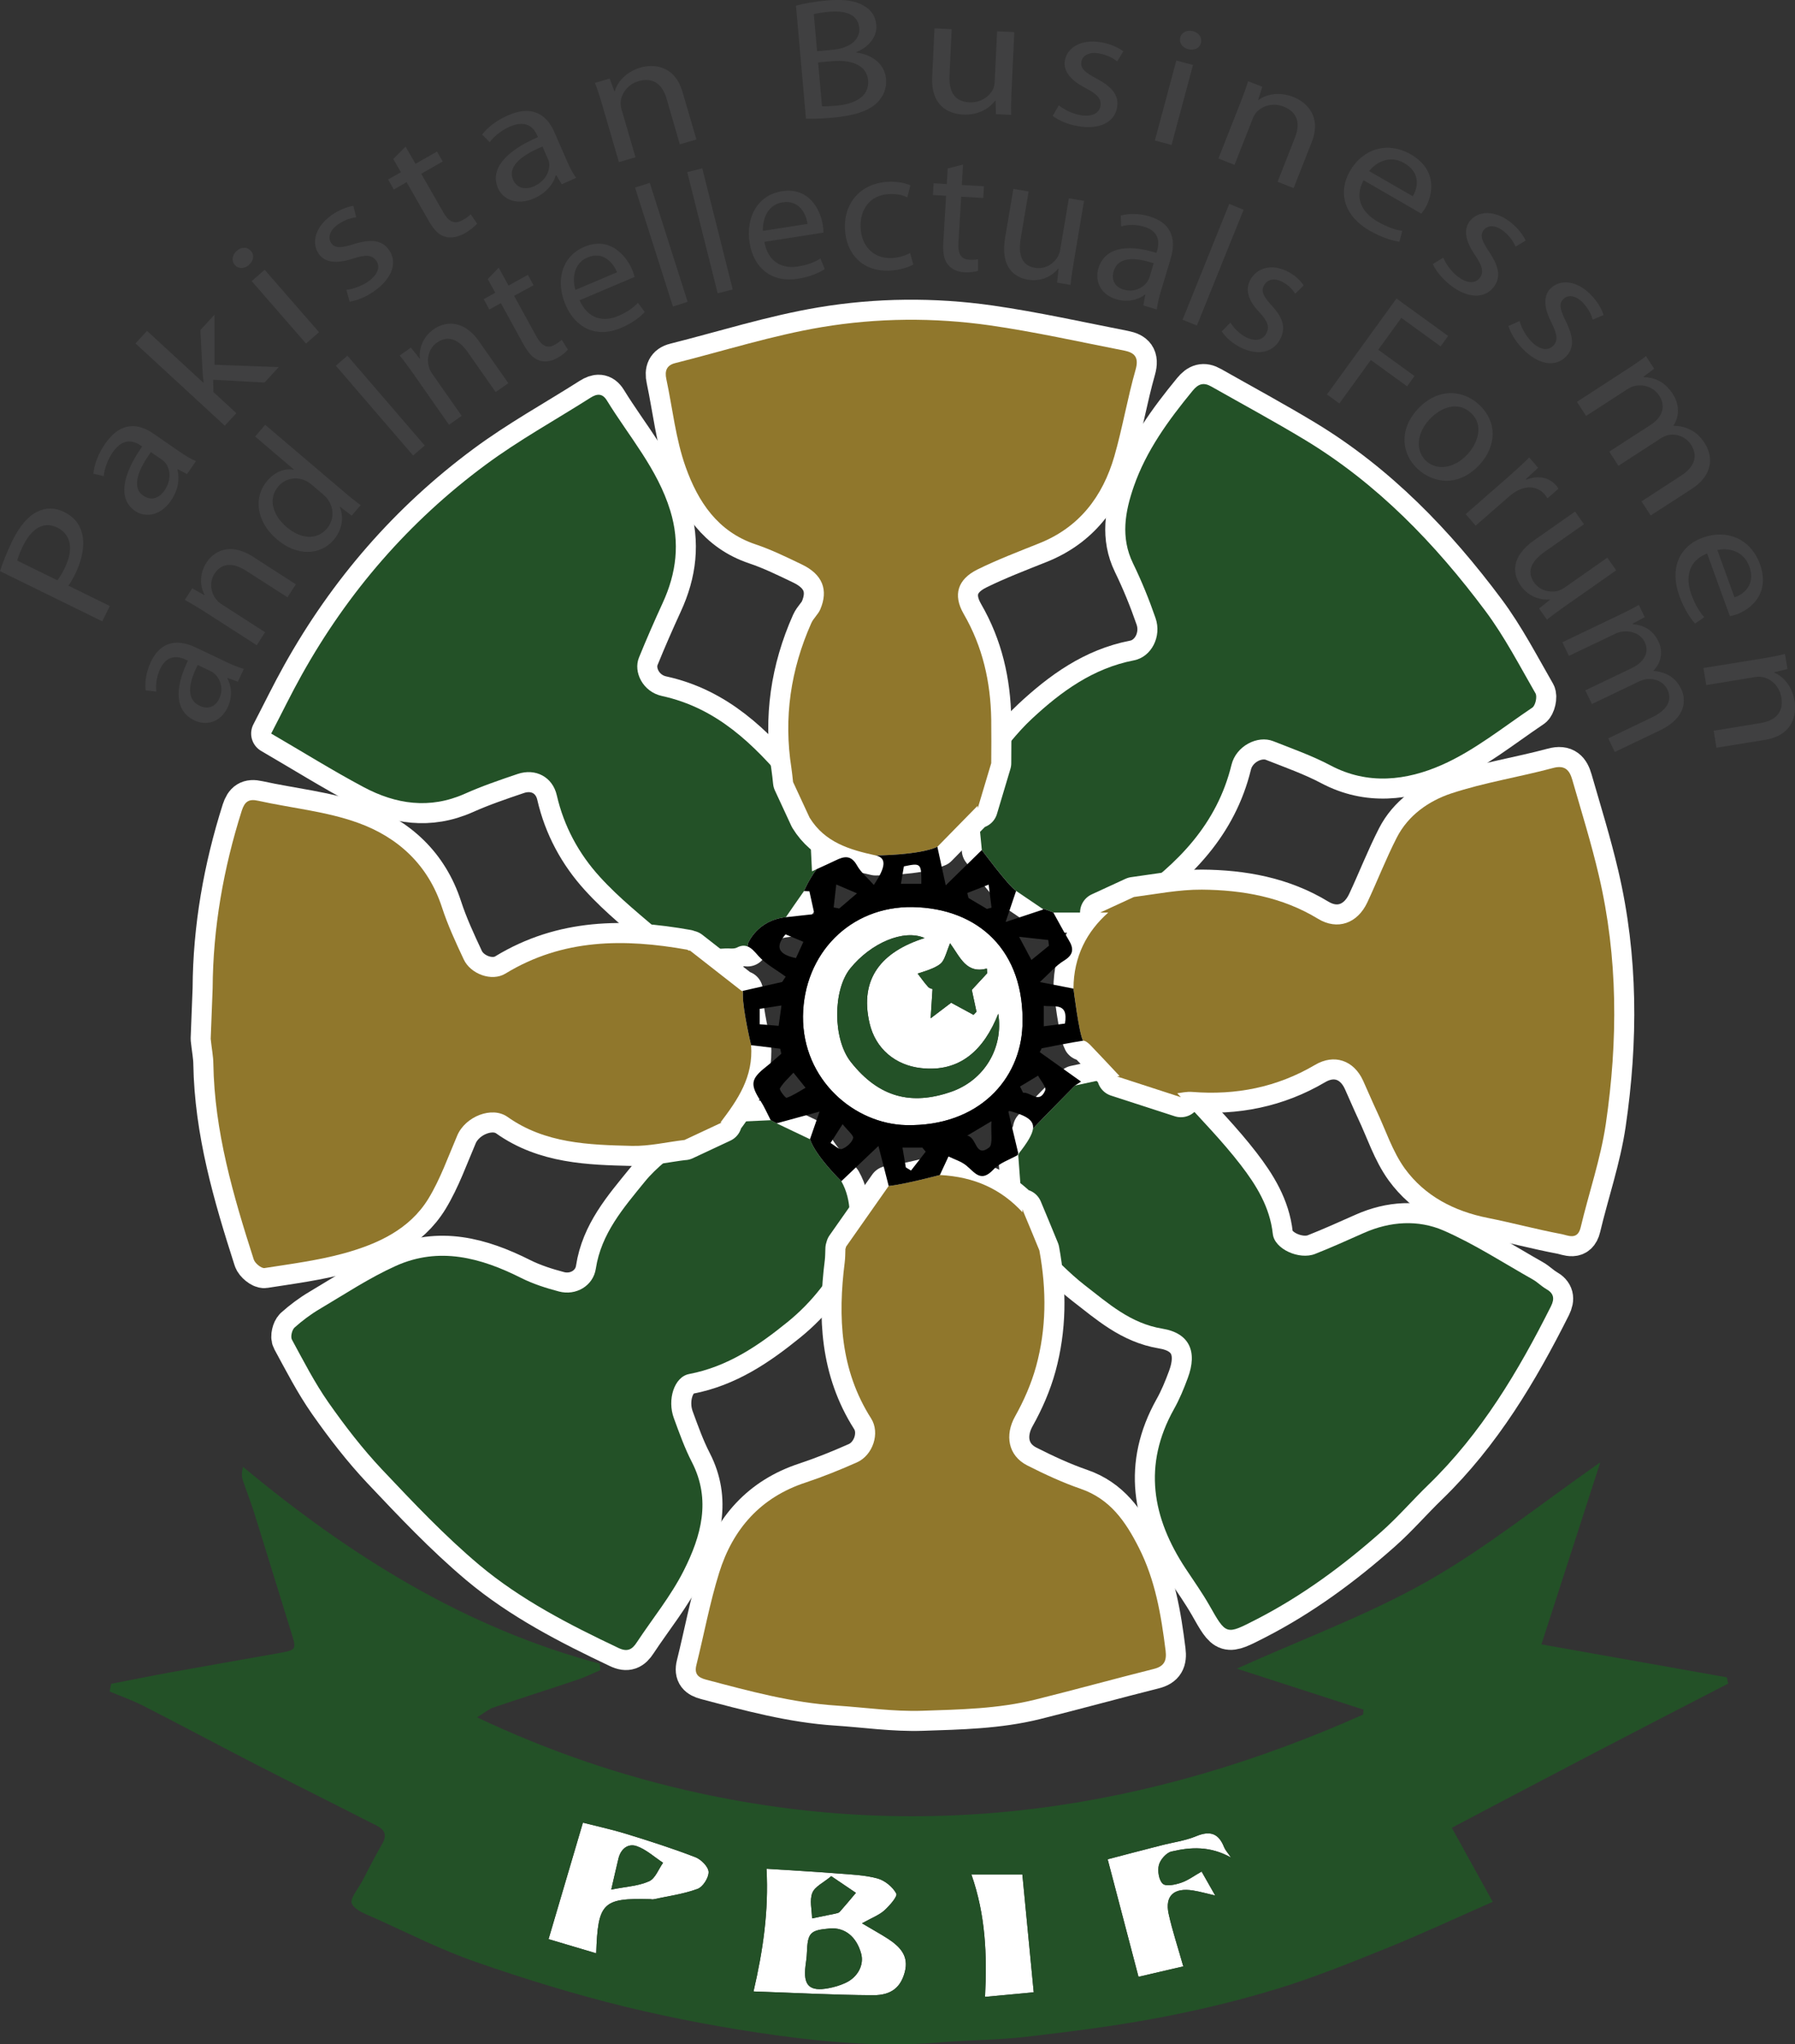 <?xml version="1.0" encoding="UTF-8"?>
<svg xmlns="http://www.w3.org/2000/svg" xmlns:xlink="http://www.w3.org/1999/xlink" width="89.59pt" height="101.97pt" viewBox="0 0 89.59 101.97" version="1.1">
<rect x="0" y="0" width="89.59" height="101.97" fill="#333333" stroke="none"/>
<defs>
<clipPath id="clip1">
  <path d="M 5 72 L 87 72 L 87 101.969 L 5 101.969 Z M 5 72 "/>
</clipPath>
<clipPath id="clip2">
  <path d="M 85 32 L 89.59 32 L 89.59 38 L 85 38 Z M 85 32 "/>
</clipPath>
</defs>
<g id="surface1">
<path style=" stroke:none;fill-rule:nonzero;fill:rgb(100%,100%,100%);fill-opacity:1;" d="M 41.488 93.582 C 41.098 93.91 40.664 94.102 40.543 94.418 C 40.398 94.785 40.523 95.258 40.531 95.688 C 40.926 95.605 41.32 95.527 41.715 95.445 C 41.785 95.43 41.871 95.41 41.914 95.359 C 42.188 95.051 42.453 94.73 42.719 94.414 C 42.359 94.172 42 93.926 41.488 93.582 M 41.422 96.191 C 40.426 96.277 40.312 96.402 40.273 97.402 C 40.266 97.621 40.23 97.844 40.203 98.062 C 40.082 99.031 40.402 99.348 41.352 99.172 C 41.641 99.117 41.926 99.031 42.191 98.91 C 42.816 98.625 43.137 98.004 42.98 97.441 C 42.746 96.598 42.164 96.133 41.422 96.191 M 43.023 95.934 C 43.559 96.254 43.957 96.469 44.336 96.715 C 44.918 97.102 45.371 97.562 45.16 98.359 C 44.965 99.102 44.512 99.527 43.57 99.52 C 41.578 99.508 39.59 99.398 37.609 99.332 C 38.086 97.277 38.371 95.312 38.258 93.211 C 39.375 93.285 40.594 93.352 41.809 93.449 C 42.477 93.5 43.156 93.523 43.793 93.695 C 44.164 93.797 44.555 94.117 44.734 94.449 C 44.812 94.586 44.398 95.055 44.137 95.293 C 43.871 95.527 43.516 95.66 43.023 95.934 "/>
<path style=" stroke:none;fill-rule:nonzero;fill:rgb(100%,100%,100%);fill-opacity:1;" d="M 30.508 94.25 C 31.242 94.105 31.867 94.074 32.398 93.836 C 32.707 93.699 32.867 93.234 33.094 92.914 C 32.66 92.629 32.262 92.258 31.785 92.086 C 31.348 91.93 30.984 92.219 30.867 92.703 C 30.762 93.133 30.668 93.562 30.508 94.25 M 29.758 97.43 C 28.871 97.168 28.059 96.926 27.379 96.723 C 27.949 94.789 28.508 92.895 29.094 90.914 C 29.688 91.066 30.492 91.238 31.27 91.477 C 32.422 91.832 33.574 92.199 34.699 92.633 C 34.988 92.742 35.352 93.105 35.367 93.367 C 35.379 93.652 35.086 94.117 34.816 94.219 C 34.109 94.477 33.344 94.578 32.602 94.738 C 32.555 94.746 32.504 94.73 32.457 94.727 C 30.082 94.668 29.84 94.898 29.758 97.43 "/>
<path style=" stroke:none;fill-rule:nonzero;fill:rgb(100%,100%,100%);fill-opacity:1;" d="M 61.438 92.652 C 60.395 92.066 59.418 92.129 58.461 92.355 C 58.207 92.418 57.91 92.762 57.84 93.031 C 57.766 93.316 57.84 93.785 58.035 93.961 C 58.199 94.105 58.66 94.008 58.949 93.91 C 59.297 93.793 59.605 93.559 59.973 93.352 C 60.133 93.633 60.355 94.027 60.652 94.547 C 60.223 94.449 59.891 94.352 59.547 94.297 C 58.59 94.145 58.133 94.559 58.328 95.461 C 58.512 96.301 58.789 97.121 59.059 98.082 C 58.316 98.254 57.496 98.445 56.824 98.602 C 56.305 96.629 55.809 94.734 55.285 92.742 C 56.051 92.539 56.984 92.293 57.922 92.055 C 58.52 91.898 59.145 91.82 59.707 91.586 C 60.41 91.297 60.828 91.453 61.098 92.141 C 61.152 92.277 61.262 92.391 61.438 92.652 "/>
<path style=" stroke:none;fill-rule:nonzero;fill:rgb(100%,100%,100%);fill-opacity:1;" d="M 51.027 93.5 C 51.211 95.441 51.398 97.375 51.594 99.375 C 50.91 99.438 50.047 99.52 49.164 99.602 C 49.27 97.504 49.191 95.516 48.484 93.5 "/>
<g clip-path="url(#clip1)" clip-rule="nonzero">
<path style=" stroke:none;fill-rule:nonzero;fill:rgb(13.699%,31.799%,15.3%);fill-opacity:1;" d="M 51.027 93.5 L 48.484 93.5 C 49.191 95.516 49.27 97.504 49.164 99.602 C 50.047 99.52 50.91 99.438 51.594 99.375 C 51.398 97.375 51.211 95.441 51.027 93.5 M 61.438 92.652 C 61.262 92.391 61.152 92.277 61.098 92.141 C 60.828 91.453 60.406 91.297 59.707 91.586 C 59.145 91.82 58.52 91.898 57.922 92.055 C 56.984 92.293 56.051 92.539 55.285 92.738 C 55.809 94.734 56.305 96.629 56.824 98.602 C 57.492 98.445 58.316 98.254 59.059 98.082 C 58.789 97.117 58.512 96.301 58.328 95.461 C 58.133 94.559 58.59 94.145 59.547 94.297 C 59.891 94.352 60.227 94.449 60.652 94.547 C 60.355 94.027 60.133 93.633 59.973 93.352 C 59.605 93.559 59.297 93.793 58.949 93.91 C 58.66 94.008 58.199 94.109 58.035 93.961 C 57.84 93.781 57.766 93.316 57.84 93.027 C 57.906 92.762 58.207 92.418 58.461 92.355 C 59.418 92.129 60.395 92.07 61.438 92.652 M 29.758 97.43 C 29.84 94.898 30.082 94.668 32.457 94.727 C 32.504 94.727 32.555 94.75 32.602 94.738 C 33.344 94.578 34.109 94.477 34.816 94.215 C 35.086 94.117 35.379 93.652 35.367 93.367 C 35.352 93.105 34.988 92.742 34.699 92.633 C 33.574 92.199 32.426 91.832 31.27 91.477 C 30.488 91.238 29.688 91.066 29.094 90.914 C 28.508 92.895 27.949 94.793 27.379 96.723 C 28.059 96.926 28.871 97.168 29.758 97.43 M 43.023 95.934 C 43.516 95.66 43.871 95.527 44.137 95.293 C 44.398 95.055 44.809 94.59 44.734 94.449 C 44.555 94.117 44.16 93.797 43.793 93.695 C 43.156 93.523 42.477 93.5 41.809 93.445 C 40.594 93.352 39.375 93.285 38.258 93.215 C 38.371 95.312 38.086 97.277 37.609 99.332 C 39.59 99.398 41.578 99.508 43.57 99.52 C 44.512 99.527 44.965 99.102 45.16 98.359 C 45.371 97.562 44.922 97.102 44.336 96.715 C 43.957 96.469 43.559 96.254 43.023 95.934 M 5.547 83.988 C 6.551 83.793 7.551 83.59 8.559 83.406 C 10.328 83.086 12.102 82.781 13.871 82.465 C 14.82 82.293 14.809 82.289 14.52 81.371 C 13.906 79.406 13.309 77.438 12.691 75.473 C 12.516 74.914 12.297 74.367 12.113 73.812 C 12.059 73.641 12.055 73.445 12.129 73.164 C 17.445 77.586 23.191 81.188 29.934 82.984 C 29.945 83.094 29.953 83.199 29.965 83.305 C 29.586 83.465 29.215 83.652 28.828 83.781 C 27.43 84.254 26.02 84.695 24.621 85.172 C 24.398 85.246 24.207 85.418 23.809 85.66 C 27.461 87.383 31.094 88.609 34.855 89.43 C 46.371 91.945 57.391 90.266 68.031 85.523 C 68.039 85.441 68.047 85.359 68.055 85.277 C 65.973 84.605 63.891 83.93 61.73 83.23 C 64.996 81.758 68.258 80.562 71.238 78.875 C 74.207 77.191 76.898 75.012 79.871 72.941 C 78.883 76 77.918 78.98 76.934 82.02 C 80.117 82.586 83.152 83.125 86.188 83.664 C 86.211 83.766 86.23 83.871 86.254 83.977 C 83.969 85.156 81.684 86.332 79.402 87.523 C 77.098 88.723 74.801 89.938 72.461 91.168 C 73.164 92.441 73.812 93.609 74.504 94.863 C 72.695 95.656 71.008 96.445 69.281 97.145 C 67.43 97.891 65.578 98.645 63.672 99.223 C 61.723 99.816 59.727 100.289 57.727 100.664 C 55.562 101.07 53.371 101.344 51.184 101.598 C 49.801 101.758 48.398 101.75 47.008 101.867 C 44.242 102.105 41.488 101.898 38.758 101.52 C 36.211 101.168 33.668 100.695 31.172 100.086 C 28.66 99.473 26.176 98.703 23.734 97.855 C 22.004 97.254 20.359 96.418 18.684 95.664 C 18.27 95.48 17.723 95.293 17.559 94.949 C 17.445 94.715 17.879 94.211 18.078 93.832 C 18.41 93.191 18.738 92.555 19.098 91.93 C 19.328 91.523 19.176 91.254 18.824 91.074 C 16.832 90.055 14.828 89.062 12.84 88.043 C 10.941 87.066 9.062 86.062 7.164 85.09 C 6.617 84.812 6.039 84.609 5.473 84.371 C 5.5 84.242 5.523 84.113 5.547 83.988 "/>
</g>
<path style=" stroke:none;fill-rule:nonzero;fill:rgb(13.699%,31.799%,15.3%);fill-opacity:1;" d="M 41.422 96.191 C 42.164 96.129 42.746 96.598 42.98 97.441 C 43.137 98.004 42.816 98.625 42.191 98.91 C 41.926 99.031 41.637 99.117 41.352 99.168 C 40.402 99.352 40.082 99.031 40.203 98.062 C 40.23 97.844 40.266 97.621 40.273 97.402 C 40.312 96.398 40.426 96.277 41.422 96.191 "/>
<path style=" stroke:none;fill-rule:nonzero;fill:rgb(13.699%,31.799%,15.3%);fill-opacity:1;" d="M 41.488 93.582 C 42 93.926 42.359 94.172 42.719 94.414 C 42.453 94.73 42.188 95.051 41.914 95.359 C 41.871 95.41 41.785 95.43 41.715 95.445 C 41.32 95.527 40.926 95.605 40.531 95.688 C 40.523 95.258 40.398 94.785 40.543 94.418 C 40.664 94.102 41.098 93.91 41.488 93.582 "/>
<path style=" stroke:none;fill-rule:nonzero;fill:rgb(13.699%,31.799%,15.3%);fill-opacity:1;" d="M 30.508 94.25 C 30.668 93.562 30.762 93.133 30.867 92.703 C 30.984 92.219 31.348 91.93 31.785 92.086 C 32.262 92.258 32.66 92.629 33.094 92.914 C 32.867 93.234 32.707 93.699 32.398 93.836 C 31.867 94.074 31.242 94.105 30.508 94.25 "/>
<path style=" stroke:none;fill-rule:nonzero;fill:rgb(0%,0%,0%);fill-opacity:1;" d="M 42.223 62.191 C 42.215 62.203 42.207 62.219 42.199 62.23 C 42.195 62.246 42.195 62.266 42.195 62.281 C 42.199 62.27 42.207 62.262 42.215 62.25 C 42.219 62.23 42.219 62.211 42.223 62.191 "/>
<path style=" stroke:none;fill-rule:nonzero;fill:rgb(0%,0%,0%);fill-opacity:1;" d="M 34.438 47.414 C 34.426 47.406 34.414 47.395 34.402 47.387 C 34.367 47.379 34.336 47.375 34.301 47.371 C 34.328 47.387 34.355 47.402 34.383 47.418 C 34.402 47.414 34.422 47.414 34.438 47.414 "/>
<path style=" stroke:none;fill-rule:nonzero;fill:rgb(0%,0%,0%);fill-opacity:1;" d="M 39.223 45.75 C 39.379 45.523 39.508 45.336 39.629 45.16 "/>
<path style=" stroke:none;fill-rule:nonzero;fill:rgb(0%,0%,0%);fill-opacity:1;" d="M 36.031 55.988 L 34.152 56.867 C 34.156 56.871 34.164 56.879 34.168 56.883 C 34.816 56.586 35.551 56.246 36.094 55.984 C 36.07 55.984 36.051 55.984 36.031 55.988 "/>
<path style=" stroke:none;fill-rule:nonzero;fill:rgb(100%,100%,100%);fill-opacity:1;" d="M 46.543 49.332 C 46.512 49.812 46.484 50.215 46.449 50.793 C 46.977 50.395 47.273 50.168 47.473 50.016 C 47.918 50.258 48.254 50.441 48.59 50.621 C 48.641 50.57 48.691 50.516 48.738 50.465 C 48.652 50.07 48.57 49.676 48.504 49.375 C 48.785 49.07 49.031 48.805 49.277 48.539 C 49.27 48.465 49.262 48.391 49.254 48.312 C 48.227 48.582 47.934 47.758 47.418 47.047 C 47.246 47.477 47.184 47.746 47.043 47.957 C 46.938 48.113 46.73 48.215 46.551 48.297 C 46.309 48.406 46.051 48.477 45.801 48.562 C 45.973 48.785 46.133 49.016 46.324 49.227 C 46.395 49.305 46.531 49.328 46.543 49.332 M 49.824 50.566 C 49.121 52.336 47.945 53.5 45.969 53.277 C 44.703 53.137 43.695 52.324 43.398 51.027 C 42.887 48.809 44 47.469 46.148 46.789 C 45.098 46.328 43.457 47.047 42.441 48.301 C 41.57 49.371 41.555 51.816 42.465 52.969 C 43.895 54.781 45.523 55.121 47.441 54.469 C 49.156 53.887 50.09 52.238 49.824 50.566 M 40.078 50.699 C 40.109 47.566 42.438 45.191 45.555 45.242 C 48.801 45.301 51.168 47.395 51.031 51.172 C 50.93 53.836 48.848 56.191 45.238 56.121 C 42.645 56.066 40.059 53.867 40.078 50.699 "/>
<path style=" stroke:none;fill-rule:nonzero;fill:rgb(13.699%,31.799%,15.3%);fill-opacity:1;" d="M 49.824 50.566 C 50.09 52.238 49.156 53.887 47.441 54.469 C 45.523 55.121 43.895 54.781 42.465 52.969 C 41.555 51.816 41.57 49.371 42.441 48.301 C 43.457 47.047 45.098 46.328 46.148 46.789 C 44 47.469 42.887 48.809 43.398 51.027 C 43.695 52.324 44.703 53.137 45.969 53.277 C 47.945 53.5 49.121 52.336 49.824 50.566 "/>
<path style=" stroke:none;fill-rule:nonzero;fill:rgb(13.699%,31.799%,15.3%);fill-opacity:1;" d="M 46.543 49.332 C 46.531 49.328 46.395 49.305 46.324 49.227 C 46.133 49.016 45.973 48.785 45.801 48.562 C 46.051 48.477 46.309 48.406 46.551 48.297 C 46.73 48.215 46.938 48.113 47.043 47.957 C 47.184 47.746 47.246 47.477 47.418 47.047 C 47.934 47.758 48.227 48.582 49.254 48.312 C 49.262 48.391 49.27 48.465 49.277 48.539 C 49.031 48.805 48.785 49.07 48.504 49.375 C 48.57 49.676 48.652 50.07 48.738 50.465 C 48.691 50.516 48.641 50.57 48.59 50.621 C 48.254 50.441 47.918 50.258 47.473 50.016 C 47.273 50.168 46.977 50.395 46.449 50.793 C 46.484 50.215 46.512 49.812 46.543 49.332 "/>
<path style=" stroke:none;fill-rule:nonzero;fill:rgb(0%,0%,0%);fill-opacity:1;" d="M 50.82 57.605 C 50.824 57.602 50.832 57.598 50.836 57.594 C 50.836 57.582 50.832 57.57 50.828 57.562 C 50.824 57.566 50.824 57.57 50.816 57.578 C 50.82 57.586 50.82 57.594 50.82 57.605 "/>
<path style=" stroke:none;fill-rule:nonzero;fill:rgb(0%,0%,0%);fill-opacity:1;" d="M 50.793 57.617 C 50.801 57.613 50.809 57.609 50.82 57.605 C 50.816 57.594 50.816 57.586 50.816 57.578 C 50.824 57.57 50.824 57.566 50.828 57.562 C 50.828 57.547 50.824 57.531 50.816 57.516 "/>
<path style="fill:none;stroke-width:20;stroke-linecap:round;stroke-linejoin:round;stroke:rgb(100%,100%,100%);stroke-opacity:1;stroke-miterlimit:10;" d="M 419.922 430.52 C 419.922 430.52 407.148 442.903 404.258 451.458 C 398.672 454.114 393.906 456.38 387.617 459.387 L 384.648 460.989 C 384.648 460.989 384.688 460.95 384.688 460.95 C 376.484 460.559 369.297 460.247 360.938 459.856 C 355.508 457.239 348.164 453.841 341.68 450.872 C 342.031 450.403 342.344 449.973 342.695 449.544 C 335.664 443.137 327.656 437.512 321.758 430.208 C 311.25 417.278 300.078 404.505 297.383 386.887 C 296.094 378.333 287.461 373.255 278.945 375.52 C 272.578 377.2 266.094 379.27 260.234 382.2 C 240 392.395 219.141 398.02 197.5 388.255 C 184.258 382.278 172.031 374.153 159.492 366.731 C 155.039 364.114 150.859 360.95 146.992 357.512 C 145.742 356.341 144.922 352.942 145.703 351.497 C 151.484 340.872 157.031 330.012 163.945 320.13 C 172.148 308.45 180.938 297.044 190.703 286.692 C 206.25 270.247 221.914 253.645 239.219 239.114 C 259.961 221.731 284.18 209.309 308.672 197.708 C 313.086 195.598 315.469 196.848 317.852 200.52 C 325.742 212.473 334.961 223.723 341.328 236.419 C 349.883 253.411 355.078 271.497 345.312 290.442 C 341.719 297.395 339.062 304.895 336.328 312.317 C 332.93 321.497 336.445 332.942 343.984 334.348 C 363.164 338.02 378.438 348.411 393.125 360.325 C 405.547 370.403 414.883 382.708 421.953 396.848 C 421.953 397.044 421.953 397.239 421.953 397.395 C 422.07 397.512 422.148 397.669 422.227 397.786 C 424.727 409.348 425.43 420.755 419.922 430.52 Z M 419.922 430.52 " transform="matrix(0.1,0,0,-0.1,0,101.97)"/>
<path style=" stroke:none;fill-rule:nonzero;fill:rgb(13.699%,31.799%,15.3%);fill-opacity:1;" d="M 41.992 58.918 C 41.992 58.918 40.715 57.68 40.426 56.824 C 39.867 56.559 39.391 56.332 38.762 56.031 L 38.465 55.871 C 38.465 55.871 38.469 55.875 38.469 55.875 C 37.648 55.914 36.93 55.945 36.094 55.984 C 35.551 56.246 34.816 56.586 34.168 56.883 C 34.203 56.93 34.234 56.973 34.27 57.016 C 33.566 57.656 32.766 58.219 32.176 58.949 C 31.125 60.242 30.008 61.52 29.738 63.281 C 29.609 64.137 28.746 64.645 27.895 64.418 C 27.258 64.25 26.609 64.043 26.023 63.75 C 24 62.73 21.914 62.168 19.75 63.145 C 18.426 63.742 17.203 64.555 15.949 65.297 C 15.504 65.559 15.086 65.875 14.699 66.219 C 14.574 66.336 14.492 66.676 14.57 66.82 C 15.148 67.883 15.703 68.969 16.395 69.957 C 17.215 71.125 18.094 72.266 19.07 73.301 C 20.625 74.945 22.191 76.605 23.922 78.059 C 25.996 79.797 28.418 81.039 30.867 82.199 C 31.309 82.41 31.547 82.285 31.785 81.918 C 32.574 80.723 33.496 79.598 34.133 78.328 C 34.988 76.629 35.508 74.82 34.531 72.926 C 34.172 72.23 33.906 71.48 33.633 70.738 C 33.293 69.82 33.645 68.676 34.398 68.535 C 36.316 68.168 37.844 67.129 39.312 65.938 C 40.555 64.93 41.488 63.699 42.195 62.285 C 42.195 62.266 42.195 62.246 42.195 62.23 C 42.207 62.219 42.215 62.203 42.223 62.191 C 42.473 61.035 42.543 59.895 41.992 58.918 "/>
<path style="fill:none;stroke-width:20;stroke-linecap:round;stroke-linejoin:round;stroke:rgb(100%,100%,100%);stroke-opacity:1;stroke-miterlimit:10;" d="M 536.562 478.255 C 536.562 478.255 517.891 459.348 515.664 456.848 C 515.664 456.809 515.625 456.809 515.586 456.77 C 515.234 453.802 512.852 449.856 508.281 444.075 C 508.32 443.997 508.359 443.88 508.359 443.762 C 508.32 443.723 508.242 443.684 508.203 443.645 C 508.867 434.778 509.531 425.794 510.234 416.575 C 512.93 410.13 515.898 403.02 518.75 396.028 C 518.477 397.434 518.359 398.841 518.086 400.247 C 526.602 392.278 533.477 384.778 541.406 378.645 C 553.164 369.583 564.219 359.583 580.156 356.966 C 593.75 354.739 597.734 345.442 592.852 332.395 C 590.898 327.083 588.711 321.77 585.938 316.848 C 570.352 288.958 575 262.669 591.797 237.239 C 595.742 231.262 599.922 225.403 603.477 219.192 C 612.07 204.036 611.836 204.153 627.031 211.927 C 649.844 223.645 670.312 238.723 689.414 255.637 C 697.695 262.942 704.922 271.38 712.891 279.075 C 739.297 304.661 757.773 335.637 774.102 368.137 C 776.016 372.005 775.508 374.622 771.68 376.77 C 769.336 378.098 767.383 380.169 765.039 381.497 C 750.273 389.817 735.977 399.153 720.508 405.911 C 707.812 411.419 693.867 410.52 680.781 404.739 C 672.656 401.145 664.57 397.473 656.328 394.231 C 648.438 391.145 636.094 396.653 635.273 404.231 C 633.789 417.708 626.953 428.645 619.18 438.723 C 610.078 450.52 599.531 461.262 589.375 472.434 L 557.578 482.747 C 551.016 481.341 543.828 479.817 536.562 478.255 Z M 536.562 478.255 " transform="matrix(0.1,0,0,-0.1,0,101.97)"/>
<path style=" stroke:none;fill-rule:nonzero;fill:rgb(13.699%,31.799%,15.3%);fill-opacity:1;" d="M 53.656 54.145 C 53.656 54.145 51.789 56.035 51.566 56.285 C 51.566 56.289 51.562 56.289 51.559 56.293 C 51.523 56.59 51.285 56.984 50.828 57.562 C 50.832 57.57 50.836 57.582 50.836 57.594 C 50.832 57.598 50.824 57.602 50.82 57.605 C 50.887 58.492 50.953 59.391 51.023 60.312 C 51.293 60.957 51.59 61.668 51.875 62.367 C 51.848 62.227 51.836 62.086 51.809 61.945 C 52.66 62.742 53.348 63.492 54.141 64.105 C 55.316 65.012 56.422 66.012 58.016 66.273 C 59.375 66.496 59.773 67.426 59.285 68.73 C 59.09 69.262 58.871 69.793 58.594 70.285 C 57.035 73.074 57.5 75.703 59.18 78.246 C 59.574 78.844 59.992 79.43 60.348 80.051 C 61.207 81.566 61.184 81.555 62.703 80.777 C 64.984 79.605 67.031 78.098 68.941 76.406 C 69.77 75.676 70.492 74.832 71.289 74.062 C 73.93 71.504 75.777 68.406 77.41 65.156 C 77.602 64.77 77.551 64.508 77.168 64.293 C 76.934 64.16 76.738 63.953 76.504 63.82 C 75.027 62.988 73.598 62.055 72.051 61.379 C 70.781 60.828 69.387 60.918 68.078 61.496 C 67.266 61.855 66.457 62.223 65.633 62.547 C 64.844 62.855 63.609 62.305 63.527 61.547 C 63.379 60.199 62.695 59.105 61.918 58.098 C 61.008 56.918 59.953 55.844 58.938 54.727 L 55.758 53.695 C 55.102 53.836 54.383 53.988 53.656 54.145 "/>
<path style="fill:none;stroke-width:20;stroke-linecap:round;stroke-linejoin:round;stroke:rgb(100%,100%,100%);stroke-opacity:1;stroke-miterlimit:10;" d="M 563.984 572.044 C 563.711 571.497 563.789 572.044 564.102 572.278 C 587.93 588.88 607.422 608.684 614.648 638.216 C 616.953 647.63 627.656 653.098 635.469 650.013 C 645.078 646.223 654.922 642.747 664.023 637.942 C 682.773 627.981 702.031 630.403 719.609 638.138 C 735.742 645.247 749.961 656.77 764.766 666.731 C 766.328 667.747 767.305 672.2 766.406 673.802 C 758.398 687.708 750.938 702.122 741.406 714.895 C 716.328 748.489 687.461 778.45 651.25 800.325 C 635.898 809.583 620.117 818.098 604.531 826.927 C 600.703 829.114 598.047 828.255 595.195 824.739 C 583.203 810.13 572.07 794.895 565.859 776.966 C 561.562 764.544 559.18 751.653 565.508 738.684 C 569.805 729.856 573.516 720.716 576.719 711.458 C 579.961 702.239 574.688 692.005 565.938 690.325 C 545.586 686.38 529.648 674.778 515.078 661.223 C 507.344 654.075 501.055 645.364 494.727 638.02 C 494.727 638.372 494.727 638.723 494.727 639.036 C 492.695 632.317 490.195 623.958 488.008 616.575 C 488.633 610.325 489.336 602.864 490.039 595.716 C 490.039 595.716 503.203 578.02 507.148 575.325 C 511.172 572.591 514.961 570.013 519.883 566.692 C 519.883 566.692 523.047 565.677 526.016 564.505 L 549.062 564.505 C 554.648 567.083 560.391 569.7 565.938 572.278 C 565.273 572.2 564.609 572.122 563.984 572.044 Z M 563.984 572.044 " transform="matrix(0.1,0,0,-0.1,0,101.97)"/>
<path style=" stroke:none;fill-rule:nonzero;fill:rgb(13.699%,31.799%,15.3%);fill-opacity:1;" d="M 56.398 44.766 C 56.371 44.82 56.379 44.766 56.41 44.742 C 58.793 43.082 60.742 41.102 61.465 38.148 C 61.695 37.207 62.766 36.66 63.547 36.969 C 64.508 37.348 65.492 37.695 66.402 38.176 C 68.277 39.172 70.203 38.93 71.961 38.156 C 73.574 37.445 74.996 36.293 76.477 35.297 C 76.633 35.195 76.73 34.75 76.641 34.59 C 75.84 33.199 75.094 31.758 74.141 30.48 C 71.633 27.121 68.746 24.125 65.125 21.938 C 63.59 21.012 62.012 20.16 60.453 19.277 C 60.07 19.059 59.805 19.145 59.52 19.496 C 58.32 20.957 57.207 22.48 56.586 24.273 C 56.156 25.516 55.918 26.805 56.551 28.102 C 56.98 28.984 57.352 29.898 57.672 30.824 C 57.996 31.746 57.469 32.77 56.594 32.938 C 54.559 33.332 52.965 34.492 51.508 35.848 C 50.734 36.562 50.105 37.434 49.473 38.168 C 49.473 38.133 49.473 38.098 49.473 38.066 C 49.27 38.738 49.02 39.574 48.801 40.312 C 48.863 40.938 48.934 41.684 49.004 42.398 C 49.004 42.398 50.32 44.168 50.715 44.438 C 51.117 44.711 51.496 44.969 51.988 45.301 C 51.988 45.301 52.305 45.402 52.602 45.52 L 54.906 45.52 C 55.465 45.262 56.039 45 56.594 44.742 C 56.527 44.75 56.461 44.758 56.398 44.766 "/>
<path style="fill:none;stroke-width:20;stroke-linecap:round;stroke-linejoin:round;stroke:rgb(100%,100%,100%);stroke-opacity:1;stroke-miterlimit:10;" d="M 396.172 626.223 C 394.102 627.591 393.594 627.786 393.281 628.138 C 376.211 648.45 357.812 666.575 330.352 672.552 C 320.859 674.622 315.977 684.505 318.906 691.692 C 322.617 700.833 326.602 709.895 330.703 718.841 C 337.617 733.802 339.492 748.919 334.531 765.013 C 328.164 785.833 313.945 801.966 302.891 819.973 C 300.664 823.606 297.93 823.372 294.688 821.302 C 277.188 810.169 258.906 800.13 242.266 787.786 C 204.18 759.622 173.672 724.427 150.547 682.981 C 145.43 673.841 140.859 664.388 135.352 653.802 C 151.523 644.388 166.25 635.208 181.523 627.083 C 197.578 618.528 214.453 615.989 231.953 623.763 C 240.508 627.591 249.453 630.638 258.359 633.645 C 267.266 636.653 275.781 632.2 277.891 623.059 C 281.445 607.552 288.867 593.88 299.297 582.434 C 309.062 571.653 320.703 562.473 331.797 552.942 C 335.078 550.13 339.18 548.216 343.008 545.989 C 343.359 545.95 343.711 545.911 344.062 545.833 C 344.18 545.755 344.258 545.638 344.414 545.559 C 350.234 545.911 356.055 546.302 361.875 546.614 C 363.867 546.77 366.133 546.223 367.773 547.044 C 370.039 548.216 371.641 548.138 373.086 547.63 L 373.359 549.231 C 373.359 549.231 377.93 560.677 392.227 562.2 L 396.289 568.098 C 398.164 570.755 399.727 573.02 401.289 575.247 C 401.289 575.247 403.516 580.755 407.617 586.145 C 407.617 586.184 407.617 586.184 407.617 586.184 C 406.836 585.833 406.055 585.481 405.273 585.091 C 404.805 594.388 404.414 602.747 403.945 612.044 C 403.984 612.005 404.023 611.966 404.062 611.888 C 401.484 617.434 398.555 623.802 395.82 629.661 C 395.938 628.567 396.016 627.513 396.172 626.223 Z M 396.172 626.223 " transform="matrix(0.1,0,0,-0.1,0,101.97)"/>
<path style=" stroke:none;fill-rule:nonzero;fill:rgb(13.699%,31.799%,15.3%);fill-opacity:1;" d="M 39.617 39.348 C 39.41 39.211 39.359 39.191 39.328 39.156 C 37.621 37.125 35.781 35.312 33.035 34.715 C 32.086 34.508 31.598 33.52 31.891 32.801 C 32.262 31.887 32.66 30.98 33.07 30.086 C 33.762 28.59 33.949 27.078 33.453 25.469 C 32.816 23.387 31.395 21.773 30.289 19.973 C 30.066 19.609 29.793 19.633 29.469 19.84 C 27.719 20.953 25.891 21.957 24.227 23.191 C 20.418 26.008 17.367 29.527 15.055 33.672 C 14.543 34.586 14.086 35.531 13.535 36.59 C 15.152 37.531 16.625 38.449 18.152 39.262 C 19.758 40.117 21.445 40.371 23.195 39.594 C 24.051 39.211 24.945 38.906 25.836 38.605 C 26.727 38.305 27.578 38.75 27.789 39.664 C 28.145 41.215 28.887 42.582 29.93 43.727 C 30.906 44.805 32.07 45.723 33.18 46.676 C 33.508 46.957 33.918 47.148 34.301 47.371 C 34.336 47.375 34.371 47.379 34.406 47.387 C 34.418 47.395 34.426 47.406 34.441 47.414 C 35.023 47.379 35.605 47.34 36.188 47.309 C 36.387 47.293 36.613 47.348 36.777 47.266 C 37.004 47.148 37.164 47.156 37.309 47.207 L 37.336 47.047 C 37.336 47.047 37.793 45.902 39.223 45.75 L 39.629 45.16 C 39.816 44.895 39.973 44.668 40.129 44.445 C 40.129 44.445 40.352 43.895 40.762 43.355 C 40.762 43.352 40.762 43.352 40.762 43.352 C 40.684 43.387 40.605 43.422 40.527 43.461 C 40.48 42.531 40.441 41.695 40.395 40.766 C 40.398 40.77 40.402 40.773 40.406 40.781 C 40.148 40.227 39.855 39.59 39.582 39.004 C 39.594 39.113 39.602 39.219 39.617 39.348 "/>
<path style="fill:none;stroke-width:20;stroke-linecap:round;stroke-linejoin:round;stroke:rgb(100%,100%,100%);stroke-opacity:1;stroke-miterlimit:10;" d="M 359.57 459.778 C 368.32 471.302 376.055 482.552 374.883 498.372 C 374.883 498.372 370.781 515.442 370.781 523.216 L 370.781 525.481 C 370.625 525.481 370.391 525.403 370.234 525.364 C 361.289 532.356 352.852 538.958 344.375 545.559 C 344.219 545.559 344.023 545.559 343.828 545.52 C 343.555 545.677 343.281 545.833 343.008 545.989 C 311.523 551.614 280.898 551.536 252.266 534.075 C 245.43 529.895 234.844 533.88 231.445 541.145 C 227.461 549.661 223.477 558.216 220.586 567.122 C 213.672 588.372 198.555 602.122 178.711 609.27 C 162.852 615.013 145.469 616.614 128.828 620.286 C 124.18 621.341 122.148 619.856 120.703 615.442 C 111.523 586.536 106.289 556.848 106.133 526.653 L 105.156 501.536 C 105.703 496.38 106.445 492.786 106.484 489.192 C 107.031 455.364 116.406 423.333 126.641 391.497 C 127.227 389.622 130.43 386.966 132.031 387.2 C 145.352 389.27 158.828 391.028 171.797 394.583 C 188.398 399.192 204.336 406.38 213.789 421.77 C 219.766 431.575 223.672 442.708 228.242 453.372 C 232.305 462.825 245.547 468.098 253.32 462.591 C 272.07 449.309 293.828 448.645 315.391 448.137 C 324.062 447.942 332.812 450.052 341.484 451.067 C 341.523 451.067 341.523 451.028 341.523 451.028 L 360.312 459.817 C 360.039 459.817 359.805 459.817 359.57 459.778 Z M 359.57 459.778 " transform="matrix(0.1,0,0,-0.1,0,101.97)"/>
<path style=" stroke:none;fill-rule:nonzero;fill:rgb(56.499%,46.7%,17.299%);fill-opacity:1;" d="M 35.957 55.992 C 36.832 54.84 37.605 53.715 37.488 52.133 C 37.488 52.133 37.078 50.426 37.078 49.648 L 37.078 49.422 C 37.062 49.422 37.039 49.43 37.023 49.434 C 36.129 48.734 35.285 48.074 34.438 47.414 C 34.422 47.414 34.402 47.414 34.383 47.418 C 34.355 47.402 34.328 47.387 34.301 47.371 C 31.152 46.809 28.09 46.816 25.227 48.562 C 24.543 48.98 23.484 48.582 23.145 47.855 C 22.746 47.004 22.348 46.148 22.059 45.258 C 21.367 43.133 19.855 41.758 17.871 41.043 C 16.285 40.469 14.547 40.309 12.883 39.941 C 12.418 39.836 12.215 39.984 12.07 40.426 C 11.152 43.316 10.629 46.285 10.613 49.305 L 10.516 51.816 C 10.57 52.332 10.645 52.691 10.648 53.051 C 10.703 56.434 11.641 59.637 12.664 62.82 C 12.723 63.008 13.043 63.273 13.203 63.25 C 14.535 63.043 15.883 62.867 17.18 62.512 C 18.84 62.051 20.434 61.332 21.379 59.793 C 21.977 58.812 22.367 57.699 22.824 56.633 C 23.23 55.688 24.555 55.16 25.332 55.711 C 27.207 57.039 29.383 57.105 31.539 57.156 C 32.406 57.176 33.281 56.965 34.148 56.863 C 34.152 56.863 34.152 56.867 34.152 56.867 L 36.031 55.988 C 36.004 55.988 35.98 55.988 35.957 55.992 "/>
<path style="fill:none;stroke-width:20;stroke-linecap:round;stroke-linejoin:round;stroke:rgb(100%,100%,100%);stroke-opacity:1;stroke-miterlimit:10;" d="M 510.352 415.012 C 499.688 426.536 486.445 432.708 469.102 433.606 C 469.102 433.606 451.094 428.88 443.555 428.137 C 435.781 417.044 428.984 407.395 422.227 397.786 C 422.188 397.591 422.188 397.395 422.148 397.2 C 422.07 397.083 421.992 396.966 421.953 396.848 C 421.875 394.583 421.875 392.239 421.602 390.012 C 418.164 362.747 419.375 336.38 434.766 312.2 C 439.414 304.934 435.664 293.841 427.734 290.286 C 419.375 286.575 410.859 283.137 402.188 280.247 C 379.688 272.903 365.781 257.122 358.945 235.247 C 354.258 220.208 351.406 204.583 347.578 189.231 C 346.445 184.7 348.438 182.942 352.461 181.887 C 373.906 176.223 395.195 170.403 417.578 168.958 C 431.836 168.02 445.898 165.911 460.312 166.38 C 479.258 167.005 498.164 167.356 516.641 171.927 C 536.445 176.848 556.094 182.278 575.859 187.239 C 581.094 188.528 582.383 191.38 581.758 196.38 C 579.531 214.114 576.641 231.536 568.359 247.825 C 561.719 260.872 554.062 272.044 539.297 277.122 C 530.234 280.247 521.406 284.348 512.773 288.723 C 503.086 293.606 501.406 303.919 506.641 313.216 C 511.055 321.067 514.766 329.583 517.148 338.255 C 522.227 356.887 522.461 375.95 518.75 396.028 C 515.898 403.02 512.93 410.13 510.234 416.575 C 510.273 416.028 510.312 415.52 510.352 415.012 Z M 510.352 415.012 " transform="matrix(0.1,0,0,-0.1,0,101.97)"/>
<path style=" stroke:none;fill-rule:nonzero;fill:rgb(56.499%,46.7%,17.299%);fill-opacity:1;" d="M 51.035 60.469 C 49.969 59.316 48.645 58.699 46.91 58.609 C 46.91 58.609 45.109 59.082 44.355 59.156 C 43.578 60.266 42.898 61.23 42.223 62.191 C 42.219 62.211 42.219 62.23 42.215 62.25 C 42.207 62.262 42.199 62.273 42.195 62.285 C 42.188 62.512 42.188 62.746 42.16 62.969 C 41.816 65.695 41.938 68.332 43.477 70.75 C 43.941 71.477 43.566 72.586 42.773 72.941 C 41.938 73.312 41.086 73.656 40.219 73.945 C 37.969 74.68 36.578 76.258 35.895 78.445 C 35.426 79.949 35.141 81.512 34.758 83.047 C 34.645 83.5 34.844 83.676 35.246 83.781 C 37.391 84.348 39.52 84.93 41.758 85.074 C 43.184 85.168 44.59 85.379 46.031 85.332 C 47.926 85.27 49.816 85.234 51.664 84.777 C 53.645 84.285 55.609 83.742 57.586 83.246 C 58.109 83.117 58.238 82.832 58.176 82.332 C 57.953 80.559 57.664 78.816 56.836 77.188 C 56.172 75.883 55.406 74.766 53.93 74.258 C 53.023 73.945 52.141 73.535 51.277 73.098 C 50.309 72.609 50.141 71.578 50.664 70.648 C 51.105 69.863 51.477 69.012 51.715 68.145 C 52.223 66.281 52.246 64.375 51.875 62.367 C 51.59 61.668 51.293 60.957 51.023 60.312 C 51.027 60.367 51.031 60.418 51.035 60.469 "/>
<path style="fill:none;stroke-width:20;stroke-linecap:round;stroke-linejoin:round;stroke:rgb(100%,100%,100%);stroke-opacity:1;stroke-miterlimit:10;" d="M 595.078 475.052 C 616.875 473.333 637.344 477.356 656.328 488.528 C 665.898 494.192 675.703 490.872 680.352 480.637 C 682.578 475.716 684.688 470.716 686.992 465.794 C 691.602 456.067 694.961 445.403 701.172 436.809 C 711.172 423.098 725.82 415.52 742.617 412.2 C 754.922 409.739 767.031 406.458 779.336 404.153 C 782.422 403.567 787.344 400.872 788.906 407.434 C 793.008 424.7 798.906 441.692 801.484 459.153 C 807.539 500.52 807.617 542.083 797.969 583.098 C 794.219 599.153 789.297 614.934 784.727 630.794 C 783.398 635.364 781.211 638.294 775.078 636.614 C 758.203 632.083 740.781 629.388 724.258 623.919 C 713.125 620.208 702.852 613.059 697.148 601.927 C 691.758 591.38 687.461 580.286 682.422 569.544 C 677.5 559.075 667.539 555.559 657.891 561.38 C 640 572.278 620.156 575.794 599.844 575.95 C 588.438 576.028 576.953 573.723 565.938 572.278 C 560.391 569.7 554.648 567.083 549.062 564.505 L 553.125 564.505 C 542.539 555.13 535.859 542.747 535.781 526.575 C 535.781 526.575 538.516 504.348 540.547 500.598 C 541.602 500.755 543.125 499.505 544.062 498.567 C 549.102 493.372 553.984 488.059 558.789 482.981 C 558.398 482.903 557.969 482.825 557.578 482.747 L 589.375 472.434 C 588.789 473.098 588.164 473.723 587.578 474.387 C 589.414 474.583 592.266 475.286 595.078 475.052 Z M 595.078 475.052 " transform="matrix(0.1,0,0,-0.1,0,101.97)"/>
<path style=" stroke:none;fill-rule:nonzero;fill:rgb(56.499%,46.7%,17.299%);fill-opacity:1;" d="M 59.508 54.465 C 61.688 54.637 63.734 54.234 65.633 53.117 C 66.59 52.551 67.57 52.883 68.035 53.906 C 68.258 54.398 68.469 54.898 68.699 55.391 C 69.16 56.363 69.496 57.43 70.117 58.289 C 71.117 59.66 72.582 60.418 74.262 60.75 C 75.492 60.996 76.703 61.324 77.934 61.555 C 78.242 61.613 78.734 61.883 78.891 61.227 C 79.301 59.5 79.891 57.801 80.148 56.055 C 80.754 51.918 80.762 47.762 79.797 43.66 C 79.422 42.055 78.93 40.477 78.473 38.891 C 78.34 38.434 78.121 38.141 77.508 38.309 C 75.82 38.762 74.078 39.031 72.426 39.578 C 71.312 39.949 70.285 40.664 69.715 41.777 C 69.176 42.832 68.746 43.941 68.242 45.016 C 67.75 46.062 66.754 46.414 65.789 45.832 C 64 44.742 62.016 44.391 59.984 44.375 C 58.844 44.367 57.695 44.598 56.594 44.742 C 56.039 45 55.465 45.262 54.906 45.52 L 55.312 45.52 C 54.254 46.457 53.586 47.695 53.578 49.312 C 53.578 49.312 53.852 51.535 54.055 51.91 C 54.16 51.895 54.312 52.02 54.406 52.113 C 54.91 52.633 55.398 53.164 55.879 53.672 C 55.84 53.68 55.797 53.688 55.758 53.695 L 58.938 54.727 C 58.879 54.66 58.816 54.598 58.758 54.531 C 58.941 54.512 59.227 54.441 59.508 54.465 "/>
<path style="fill:none;stroke-width:20;stroke-linecap:round;stroke-linejoin:round;stroke:rgb(100%,100%,100%);stroke-opacity:1;stroke-miterlimit:10;" d="M 494.727 660.95 C 494.414 679.583 490.469 697.122 480.977 713.489 C 475.469 723.02 478.047 730.755 487.773 735.598 C 497.734 740.52 508.203 744.505 518.555 748.645 C 538.672 756.614 550.352 772.044 556.172 792.083 C 560.273 806.341 562.734 821.106 566.797 835.364 C 568.594 841.614 566.094 843.841 561.133 844.817 C 538.789 849.192 516.484 854.192 493.906 857.434 C 466.094 861.38 437.852 861.145 410.234 856.536 C 385.508 852.395 361.367 844.7 336.953 838.567 C 332.734 837.513 331.68 834.661 332.578 830.598 C 335.703 815.95 337.227 800.716 342.227 786.731 C 348.32 769.661 358.086 754.544 377.109 748.177 C 385.039 745.52 392.656 741.77 400.234 738.138 C 410.508 733.216 413.594 725.481 409.375 715.677 C 408.32 713.255 406.016 711.341 404.922 708.88 C 394.648 685.794 391.055 661.692 395 636.614 C 395.312 634.505 395.547 632.2 395.82 629.661 C 398.555 623.802 401.484 617.434 404.062 611.888 C 411.719 599.427 424.102 595.872 437.031 593.02 C 437.031 593.02 458.789 593.098 467.852 597.317 C 475.43 605.052 482.227 611.927 487.891 617.747 C 487.93 617.395 487.969 616.927 488.008 616.575 C 490.195 623.958 492.695 632.317 494.727 639.036 C 494.766 646.028 494.844 653.45 494.727 660.95 Z M 494.727 660.95 " transform="matrix(0.1,0,0,-0.1,0,101.97)"/>
<path style=" stroke:none;fill-rule:nonzero;fill:rgb(56.499%,46.7%,17.299%);fill-opacity:1;" d="M 49.473 35.875 C 49.441 34.012 49.047 32.258 48.098 30.621 C 47.547 29.668 47.805 28.895 48.777 28.41 C 49.773 27.918 50.82 27.52 51.855 27.105 C 53.867 26.309 55.035 24.766 55.617 22.762 C 56.027 21.336 56.273 19.859 56.68 18.434 C 56.859 17.809 56.609 17.586 56.113 17.488 C 53.879 17.051 51.648 16.551 49.391 16.227 C 46.609 15.832 43.785 15.855 41.023 16.316 C 38.551 16.73 36.137 17.5 33.695 18.113 C 33.273 18.219 33.168 18.504 33.258 18.91 C 33.57 20.375 33.723 21.898 34.223 23.297 C 34.832 25.004 35.809 26.516 37.711 27.152 C 38.504 27.418 39.266 27.793 40.023 28.156 C 41.051 28.648 41.359 29.422 40.938 30.402 C 40.832 30.645 40.602 30.836 40.492 31.082 C 39.465 33.391 39.105 35.801 39.5 38.309 C 39.531 38.52 39.555 38.75 39.582 39.004 C 39.855 39.59 40.148 40.227 40.406 40.781 C 41.172 42.027 42.41 42.383 43.703 42.668 C 43.703 42.668 45.879 42.66 46.785 42.238 C 47.543 41.465 48.223 40.777 48.789 40.195 C 48.793 40.23 48.797 40.277 48.801 40.312 C 49.02 39.574 49.27 38.738 49.473 38.066 C 49.477 37.367 49.484 36.625 49.473 35.875 "/>
<path style=" stroke:none;fill-rule:nonzero;fill:rgb(25.099%,25.099%,25.499%);fill-opacity:1;" d="M 9.867 33.168 C 9.488 33.918 9.211 34.844 9.957 35.199 C 10.406 35.418 10.766 35.219 10.934 34.863 C 11.172 34.363 11.008 33.895 10.734 33.629 C 10.676 33.57 10.605 33.52 10.531 33.484 Z M 11.227 32.988 C 11.559 33.148 11.891 33.289 12.172 33.363 L 11.871 34 L 11.363 33.82 L 11.352 33.848 C 11.547 34.203 11.621 34.746 11.359 35.289 C 10.992 36.066 10.258 36.199 9.703 35.934 C 8.777 35.492 8.664 34.43 9.379 32.953 L 9.297 32.914 C 8.98 32.762 8.371 32.578 7.996 33.359 C 7.824 33.719 7.758 34.141 7.805 34.496 L 7.27 34.434 C 7.219 34.02 7.301 33.496 7.531 33.012 C 8.09 31.84 9.027 31.938 9.793 32.305 "/>
<path style=" stroke:none;fill-rule:nonzero;fill:rgb(25.099%,25.099%,25.499%);fill-opacity:1;" d="M 10.211 30.512 C 9.84 30.273 9.531 30.09 9.223 29.922 L 9.594 29.348 L 10.207 29.688 L 10.215 29.676 C 9.992 29.277 9.926 28.652 10.305 28.062 C 10.621 27.566 11.406 26.988 12.633 27.773 L 14.766 29.145 L 14.348 29.793 L 12.289 28.473 C 11.715 28.102 11.098 28.008 10.703 28.621 C 10.43 29.051 10.52 29.574 10.809 29.918 C 10.871 30 10.973 30.086 11.086 30.156 L 13.23 31.535 L 12.816 32.184 "/>
<path style=" stroke:none;fill-rule:nonzero;fill:rgb(25.099%,25.099%,25.499%);fill-opacity:1;" d="M 15.562 24.18 C 15.488 24.117 15.383 24.039 15.289 23.996 C 14.844 23.766 14.262 23.824 13.887 24.266 C 13.371 24.871 13.598 25.688 14.312 26.297 C 14.969 26.852 15.781 26.992 16.32 26.359 C 16.656 25.965 16.703 25.383 16.352 24.898 C 16.289 24.809 16.215 24.738 16.121 24.656 Z M 13.234 21.188 L 17.145 24.512 C 17.43 24.758 17.766 25.027 18 25.195 L 17.551 25.723 L 16.969 25.273 L 16.957 25.285 C 17.164 25.773 17.102 26.402 16.652 26.93 C 15.988 27.711 14.816 27.75 13.836 26.914 C 12.754 26.004 12.66 24.773 13.332 23.988 C 13.75 23.492 14.27 23.355 14.652 23.43 L 14.664 23.418 L 12.734 21.773 "/>
<path style=" stroke:none;fill-rule:nonzero;fill:rgb(25.099%,25.099%,25.499%);fill-opacity:1;" d="M 17.34 17.742 L 21.199 22.223 L 20.617 22.719 L 16.762 18.242 Z M 17.34 17.742 "/>
<path style=" stroke:none;fill-rule:nonzero;fill:rgb(25.099%,25.099%,25.499%);fill-opacity:1;" d="M 20.637 18.652 C 20.383 18.293 20.172 18.004 19.949 17.73 L 20.508 17.34 L 20.945 17.887 L 20.961 17.879 C 20.902 17.426 21.078 16.82 21.652 16.418 C 22.133 16.082 23.082 15.844 23.918 17.039 L 25.371 19.113 L 24.738 19.555 L 23.336 17.551 C 22.941 16.992 22.406 16.672 21.809 17.09 C 21.395 17.379 21.277 17.902 21.418 18.328 C 21.441 18.43 21.504 18.547 21.578 18.652 L 23.043 20.742 L 22.41 21.188 "/>
<path style=" stroke:none;fill-rule:nonzero;fill:rgb(25.099%,25.099%,25.499%);fill-opacity:1;" d="M 24.891 13.352 L 25.379 14.242 L 26.348 13.711 L 26.629 14.227 L 25.66 14.758 L 26.762 16.762 C 27.016 17.227 27.289 17.414 27.668 17.207 C 27.852 17.105 27.949 17.031 28.035 16.945 L 28.344 17.438 C 28.242 17.562 28.059 17.723 27.797 17.867 C 27.484 18.039 27.172 18.07 26.906 17.977 C 26.605 17.879 26.355 17.586 26.113 17.152 L 25 15.121 L 24.422 15.438 L 24.141 14.922 L 24.719 14.605 L 24.344 13.922 "/>
<path style=" stroke:none;fill-rule:nonzero;fill:rgb(25.099%,25.099%,25.499%);fill-opacity:1;" d="M 30.797 13.582 C 30.613 13.129 30.121 12.504 29.32 12.844 C 28.602 13.148 28.566 13.945 28.719 14.461 Z M 28.926 14.977 C 29.352 15.93 30.133 16.066 30.844 15.766 C 31.352 15.547 31.621 15.332 31.84 15.105 L 32.18 15.562 C 31.977 15.781 31.605 16.102 30.98 16.363 C 29.777 16.871 28.719 16.375 28.223 15.195 C 27.723 14.016 28.023 12.793 29.164 12.312 C 30.441 11.773 31.254 12.75 31.559 13.469 C 31.621 13.617 31.652 13.734 31.676 13.812 "/>
<path style=" stroke:none;fill-rule:nonzero;fill:rgb(25.099%,25.099%,25.499%);fill-opacity:1;" d="M 31.695 9.355 L 32.43 9.121 L 34.32 15.055 L 33.586 15.289 Z M 31.695 9.355 "/>
<path style=" stroke:none;fill-rule:nonzero;fill:rgb(25.099%,25.099%,25.499%);fill-opacity:1;" d="M 34.301 8.586 L 35.051 8.398 L 36.57 14.438 L 35.82 14.629 Z M 34.301 8.586 "/>
<path style=" stroke:none;fill-rule:nonzero;fill:rgb(25.099%,25.099%,25.499%);fill-opacity:1;" d="M 40.305 11.168 C 40.234 10.68 39.91 9.961 39.051 10.094 C 38.281 10.215 38.055 10.977 38.078 11.516 Z M 38.152 12.062 C 38.332 13.094 39.059 13.414 39.82 13.293 C 40.367 13.207 40.68 13.062 40.949 12.895 L 41.164 13.422 C 40.914 13.582 40.477 13.805 39.809 13.906 C 38.52 14.109 37.613 13.375 37.414 12.109 C 37.215 10.844 37.805 9.73 39.027 9.539 C 40.398 9.324 40.949 10.473 41.07 11.242 C 41.094 11.398 41.098 11.523 41.102 11.602 "/>
<path style=" stroke:none;fill-rule:nonzero;fill:rgb(25.099%,25.099%,25.499%);fill-opacity:1;" d="M 45.582 13.195 C 45.387 13.309 44.945 13.477 44.375 13.5 C 43.094 13.551 42.227 12.707 42.172 11.41 C 42.117 10.105 42.973 9.121 44.359 9.066 C 44.816 9.047 45.223 9.145 45.438 9.242 L 45.285 9.844 C 45.098 9.746 44.805 9.664 44.387 9.68 C 43.41 9.719 42.914 10.457 42.953 11.344 C 42.992 12.328 43.648 12.906 44.488 12.871 C 44.926 12.852 45.211 12.727 45.426 12.621 "/>
<path style=" stroke:none;fill-rule:nonzero;fill:rgb(25.099%,25.099%,25.499%);fill-opacity:1;" d="M 48.066 8.207 L 48.004 9.227 L 49.109 9.289 L 49.074 9.875 L 47.973 9.812 L 47.836 12.098 C 47.805 12.621 47.938 12.93 48.363 12.953 C 48.574 12.969 48.699 12.957 48.816 12.93 L 48.816 13.508 C 48.664 13.562 48.422 13.598 48.125 13.582 C 47.766 13.559 47.484 13.418 47.312 13.199 C 47.105 12.957 47.051 12.578 47.082 12.078 L 47.219 9.766 L 46.562 9.727 L 46.598 9.141 L 47.254 9.18 L 47.301 8.402 "/>
<path style=" stroke:none;fill-rule:nonzero;fill:rgb(25.099%,25.099%,25.499%);fill-opacity:1;" d="M 53.594 13.062 C 53.52 13.496 53.465 13.879 53.434 14.211 L 52.762 14.098 L 52.832 13.406 L 52.816 13.402 C 52.559 13.707 52.043 14.074 51.301 13.949 C 50.645 13.84 49.918 13.34 50.164 11.871 L 50.578 9.422 L 51.34 9.551 L 50.949 11.871 C 50.812 12.664 50.965 13.242 51.656 13.359 C 52.168 13.445 52.582 13.152 52.777 12.836 C 52.84 12.73 52.891 12.598 52.914 12.461 L 53.348 9.891 L 54.105 10.02 "/>
<path style=" stroke:none;fill-rule:nonzero;fill:rgb(25.099%,25.099%,25.499%);fill-opacity:1;" d="M 57.582 13.129 C 56.781 12.871 55.824 12.734 55.586 13.523 C 55.441 14.004 55.691 14.328 56.07 14.441 C 56.598 14.602 57.035 14.367 57.258 14.059 C 57.305 13.988 57.348 13.91 57.371 13.836 Z M 57.965 14.445 C 57.855 14.797 57.77 15.145 57.738 15.438 L 57.066 15.234 L 57.16 14.707 L 57.137 14.699 C 56.812 14.949 56.289 15.102 55.711 14.926 C 54.887 14.68 54.645 13.973 54.82 13.387 C 55.117 12.402 56.152 12.129 57.719 12.613 L 57.746 12.527 C 57.848 12.191 57.938 11.559 57.105 11.309 C 56.73 11.195 56.297 11.191 55.957 11.293 L 55.938 10.754 C 56.34 10.637 56.871 10.641 57.379 10.797 C 58.625 11.172 58.668 12.109 58.422 12.926 "/>
<path style=" stroke:none;fill-rule:nonzero;fill:rgb(25.099%,25.099%,25.499%);fill-opacity:1;" d="M 61.352 10.172 L 62.07 10.461 L 59.738 16.238 L 59.023 15.949 Z M 61.352 10.172 "/>
<path style=" stroke:none;fill-rule:nonzero;fill:rgb(25.099%,25.099%,25.499%);fill-opacity:1;" d="M 61.414 16.09 C 61.551 16.324 61.844 16.645 62.188 16.82 C 62.691 17.07 63.051 16.938 63.207 16.621 C 63.375 16.293 63.266 16.016 62.852 15.57 C 62.289 14.988 62.156 14.449 62.383 13.996 C 62.691 13.383 63.434 13.125 64.25 13.535 C 64.637 13.727 64.918 14.004 65.066 14.238 L 64.645 14.652 C 64.543 14.484 64.332 14.223 63.977 14.047 C 63.57 13.84 63.223 13.961 63.082 14.246 C 62.926 14.559 63.082 14.812 63.48 15.25 C 64.016 15.832 64.191 16.328 63.906 16.895 C 63.574 17.562 62.816 17.781 61.914 17.328 C 61.496 17.121 61.168 16.82 60.98 16.527 "/>
<path style=" stroke:none;fill-rule:nonzero;fill:rgb(25.099%,25.099%,25.499%);fill-opacity:1;" d="M 69.699 14.891 L 72.277 16.758 L 71.902 17.277 L 69.941 15.855 L 68.789 17.445 L 70.598 18.758 L 70.23 19.27 L 68.418 17.957 L 66.848 20.125 L 66.23 19.676 "/>
<path style=" stroke:none;fill-rule:nonzero;fill:rgb(25.099%,25.099%,25.499%);fill-opacity:1;" d="M 71.34 20.926 C 70.711 21.609 70.629 22.484 71.184 22.996 C 71.723 23.496 72.602 23.359 73.246 22.66 C 73.734 22.129 74.09 21.215 73.418 20.598 C 72.75 19.98 71.887 20.332 71.34 20.926 M 73.848 23.176 C 72.781 24.328 71.52 24.094 70.766 23.398 C 69.922 22.621 69.84 21.402 70.75 20.414 C 71.715 19.371 72.961 19.391 73.824 20.184 C 74.719 21.012 74.723 22.219 73.848 23.176 "/>
<path style=" stroke:none;fill-rule:nonzero;fill:rgb(25.099%,25.099%,25.499%);fill-opacity:1;" d="M 75.352 23.723 C 75.727 23.391 76.043 23.102 76.324 22.82 L 76.77 23.332 L 76.16 23.898 L 76.184 23.926 C 76.738 23.695 77.316 23.809 77.656 24.199 C 77.715 24.262 77.75 24.316 77.781 24.379 L 77.234 24.859 C 77.195 24.789 77.148 24.723 77.082 24.645 C 76.723 24.234 76.156 24.215 75.652 24.52 C 75.559 24.574 75.457 24.645 75.359 24.73 L 73.652 26.219 L 73.152 25.645 "/>
<path style=" stroke:none;fill-rule:nonzero;fill:rgb(25.099%,25.099%,25.499%);fill-opacity:1;" d="M 78.137 30.219 C 77.777 30.469 77.469 30.699 77.211 30.91 L 76.816 30.352 L 77.359 29.918 L 77.352 29.902 C 76.953 29.934 76.332 29.824 75.898 29.207 C 75.516 28.66 75.359 27.797 76.582 26.941 L 78.613 25.516 L 79.055 26.148 L 77.133 27.496 C 76.469 27.961 76.164 28.473 76.566 29.051 C 76.863 29.473 77.367 29.562 77.727 29.48 C 77.844 29.449 77.977 29.391 78.09 29.309 L 80.223 27.816 L 80.664 28.449 "/>
<path style=" stroke:none;fill-rule:nonzero;fill:rgb(25.099%,25.099%,25.499%);fill-opacity:1;" d="M 80.773 30.699 C 81.172 30.512 81.492 30.348 81.797 30.172 L 82.09 30.781 L 81.484 31.109 L 81.496 31.133 C 81.965 31.172 82.477 31.367 82.777 32 C 83.027 32.523 82.898 33.07 82.527 33.453 L 82.535 33.469 C 82.805 33.484 83.043 33.555 83.238 33.656 C 83.523 33.805 83.738 34.012 83.914 34.375 C 84.156 34.883 84.18 35.793 82.852 36.43 L 80.594 37.508 L 80.27 36.828 L 82.438 35.789 C 83.176 35.438 83.488 34.957 83.223 34.395 C 83.031 34 82.594 33.828 82.195 33.875 C 82.086 33.887 81.945 33.926 81.82 33.984 L 79.453 35.117 L 79.125 34.434 L 81.422 33.336 C 82.031 33.047 82.348 32.566 82.094 32.035 C 81.887 31.598 81.387 31.449 80.984 31.504 C 80.863 31.512 80.734 31.555 80.617 31.613 L 78.305 32.715 L 77.98 32.035 "/>
<path style=" stroke:none;fill-rule:nonzero;fill:rgb(25.099%,25.099%,25.499%);fill-opacity:1;" d="M 2.863 28.945 C 2.984 28.797 3.105 28.594 3.227 28.34 C 3.68 27.418 3.566 26.664 2.852 26.312 C 2.172 25.98 1.57 26.371 1.156 27.215 C 0.992 27.551 0.891 27.816 0.859 27.961 Z M 0 28.488 C 0.129 28.094 0.32 27.59 0.617 26.973 C 0.988 26.219 1.414 25.738 1.863 25.523 C 2.266 25.316 2.738 25.309 3.195 25.535 C 3.664 25.762 3.953 26.102 4.074 26.531 C 4.254 27.121 4.121 27.875 3.758 28.621 C 3.645 28.848 3.535 29.055 3.41 29.211 L 5.48 30.227 L 5.105 30.992 "/>
<path style=" stroke:none;fill-rule:nonzero;fill:rgb(25.099%,25.099%,25.499%);fill-opacity:1;" d="M 7.531 22.551 C 6.984 23.312 6.496 24.273 7.156 24.727 C 7.559 25.004 7.957 24.832 8.207 24.469 C 8.559 23.961 8.5 23.445 8.289 23.133 C 8.242 23.066 8.184 23.004 8.121 22.957 Z M 8.926 22.504 C 9.219 22.707 9.516 22.891 9.781 23 L 9.336 23.645 L 8.871 23.406 L 8.855 23.43 C 8.969 23.832 8.918 24.414 8.535 24.969 C 7.992 25.758 7.23 25.824 6.738 25.484 C 5.918 24.918 6.047 23.77 7.094 22.27 L 7.023 22.223 C 6.742 22.027 6.176 21.766 5.625 22.562 C 5.375 22.926 5.211 23.371 5.176 23.75 L 4.66 23.629 C 4.699 23.184 4.902 22.633 5.242 22.141 C 6.062 20.953 6.973 21.152 7.652 21.625 "/>
<path style=" stroke:none;fill-rule:nonzero;fill:rgb(25.099%,25.099%,25.499%);fill-opacity:1;" d="M 10.152 19.094 L 10.164 19.078 C 10.137 18.895 10.117 18.648 10.105 18.449 L 10 16.465 L 10.703 15.699 L 10.711 18.195 L 13.91 18.312 L 13.203 19.082 L 10.637 18.941 L 10.652 19.555 L 11.797 20.609 L 11.219 21.234 L 6.762 17.129 L 7.34 16.504 "/>
<path style=" stroke:none;fill-rule:nonzero;fill:rgb(25.099%,25.099%,25.499%);fill-opacity:1;" d="M 15.273 17.137 L 12.562 14.02 L 13.211 13.457 L 15.922 16.57 Z M 12.523 12.516 C 12.699 12.703 12.672 13 12.414 13.223 C 12.184 13.422 11.887 13.41 11.719 13.219 C 11.547 13.02 11.582 12.715 11.816 12.512 C 12.059 12.297 12.352 12.316 12.523 12.516 "/>
<path style=" stroke:none;fill-rule:nonzero;fill:rgb(25.099%,25.099%,25.499%);fill-opacity:1;" d="M 17.289 14.457 C 17.582 14.426 18.035 14.285 18.387 14.035 C 18.895 13.672 18.977 13.277 18.777 13 C 18.566 12.711 18.254 12.691 17.617 12.898 C 16.77 13.18 16.207 13.078 15.918 12.676 C 15.531 12.137 15.711 11.332 16.539 10.738 C 16.93 10.461 17.34 10.312 17.637 10.266 L 17.777 10.84 C 17.566 10.863 17.207 10.949 16.852 11.207 C 16.438 11.504 16.355 11.879 16.535 12.129 C 16.734 12.406 17.055 12.363 17.676 12.172 C 18.504 11.914 19.055 11.961 19.41 12.461 C 19.836 13.051 19.613 13.852 18.699 14.508 C 18.277 14.809 17.82 14.992 17.449 15.047 "/>
<path style=" stroke:none;fill-rule:nonzero;fill:rgb(25.099%,25.099%,25.499%);fill-opacity:1;" d="M 20.242 7.312 L 20.738 8.172 L 21.809 7.559 L 22.094 8.055 L 21.023 8.668 L 22.133 10.602 C 22.387 11.047 22.676 11.215 23.09 10.977 C 23.293 10.859 23.406 10.777 23.496 10.688 L 23.812 11.156 C 23.699 11.289 23.492 11.465 23.207 11.633 C 22.855 11.828 22.52 11.887 22.238 11.812 C 21.914 11.738 21.656 11.465 21.414 11.043 L 20.293 9.086 L 19.656 9.453 L 19.371 8.953 L 20.008 8.59 L 19.629 7.93 "/>
<path style=" stroke:none;fill-rule:nonzero;fill:rgb(25.099%,25.099%,25.499%);fill-opacity:1;" d="M 27.074 7.309 C 26.207 7.672 25.289 8.23 25.609 8.965 C 25.805 9.41 26.238 9.473 26.641 9.297 C 27.203 9.051 27.426 8.582 27.414 8.203 C 27.41 8.121 27.395 8.035 27.363 7.965 Z M 28.285 8 C 28.426 8.328 28.586 8.641 28.754 8.875 L 28.035 9.191 L 27.766 8.742 L 27.738 8.75 C 27.625 9.156 27.273 9.625 26.656 9.895 C 25.777 10.277 25.094 9.934 24.855 9.387 C 24.457 8.473 25.168 7.566 26.848 6.84 L 26.816 6.762 C 26.68 6.449 26.336 5.93 25.445 6.316 C 25.043 6.492 24.668 6.785 24.441 7.09 L 24.062 6.715 C 24.332 6.355 24.793 5.996 25.344 5.758 C 26.668 5.18 27.336 5.828 27.668 6.586 "/>
<path style=" stroke:none;fill-rule:nonzero;fill:rgb(25.099%,25.099%,25.499%);fill-opacity:1;" d="M 30.047 5.195 C 29.926 4.785 29.82 4.453 29.695 4.133 L 30.43 3.918 L 30.668 4.562 L 30.684 4.555 C 30.801 4.113 31.219 3.59 31.969 3.371 C 32.598 3.188 33.668 3.23 34.066 4.59 L 34.758 6.957 L 33.93 7.199 L 33.266 4.91 C 33.078 4.273 32.652 3.82 31.871 4.047 C 31.328 4.207 31.004 4.668 30.977 5.109 C 30.969 5.211 30.984 5.34 31.023 5.461 L 31.719 7.844 L 30.891 8.086 "/>
<path style=" stroke:none;fill-rule:nonzero;fill:rgb(25.099%,25.099%,25.499%);fill-opacity:1;" d="M 41.027 5.301 C 41.195 5.312 41.438 5.297 41.738 5.273 C 42.617 5.195 43.402 4.84 43.328 4.008 C 43.258 3.227 42.457 2.969 41.531 3.051 L 40.832 3.113 Z M 40.781 2.555 L 41.551 2.484 C 42.449 2.406 42.938 1.949 42.887 1.398 C 42.828 0.727 42.223 0.512 41.363 0.59 C 40.973 0.625 40.754 0.672 40.617 0.707 Z M 39.727 0.281 C 40.09 0.18 40.672 0.074 41.266 0.023 C 42.109 -0.051 42.668 0.027 43.102 0.281 C 43.465 0.473 43.699 0.797 43.738 1.246 C 43.785 1.797 43.41 2.32 42.738 2.602 L 42.742 2.621 C 43.379 2.699 44.148 3.086 44.223 3.938 C 44.266 4.43 44.078 4.824 43.77 5.133 C 43.344 5.539 42.617 5.777 41.547 5.871 C 40.965 5.922 40.512 5.93 40.227 5.918 "/>
<path style=" stroke:none;fill-rule:nonzero;fill:rgb(25.099%,25.099%,25.499%);fill-opacity:1;" d="M 50.484 4.605 C 50.465 5.031 50.457 5.406 50.469 5.73 L 49.707 5.695 L 49.691 5.02 L 49.672 5.02 C 49.43 5.34 48.91 5.754 48.07 5.715 C 47.328 5.676 46.457 5.277 46.527 3.828 L 46.641 1.414 L 47.5 1.457 L 47.391 3.742 C 47.352 4.523 47.602 5.066 48.383 5.105 C 48.961 5.133 49.379 4.801 49.551 4.477 C 49.602 4.367 49.641 4.23 49.645 4.094 L 49.766 1.562 L 50.625 1.602 "/>
<path style=" stroke:none;fill-rule:nonzero;fill:rgb(25.099%,25.099%,25.499%);fill-opacity:1;" d="M 52.848 5.254 C 53.074 5.441 53.492 5.668 53.914 5.742 C 54.531 5.848 54.867 5.629 54.926 5.289 C 54.984 4.938 54.777 4.703 54.184 4.395 C 53.391 3.988 53.066 3.516 53.148 3.027 C 53.258 2.371 53.957 1.938 54.961 2.109 C 55.434 2.191 55.828 2.379 56.066 2.559 L 55.762 3.062 C 55.594 2.93 55.281 2.738 54.848 2.664 C 54.344 2.574 54.023 2.781 53.973 3.082 C 53.914 3.418 54.168 3.621 54.742 3.926 C 55.504 4.332 55.859 4.758 55.754 5.363 C 55.633 6.078 54.91 6.484 53.801 6.293 C 53.289 6.207 52.84 6.008 52.539 5.781 "/>
<path style=" stroke:none;fill-rule:nonzero;fill:rgb(25.099%,25.099%,25.499%);fill-opacity:1;" d="M 59.938 2.148 C 59.879 2.395 59.617 2.539 59.289 2.449 C 58.996 2.371 58.84 2.117 58.906 1.871 C 58.973 1.613 59.246 1.477 59.547 1.555 C 59.859 1.641 60.004 1.891 59.938 2.148 M 57.641 7.008 L 58.711 3.02 L 59.543 3.242 L 58.473 7.23 "/>
<path style=" stroke:none;fill-rule:nonzero;fill:rgb(25.099%,25.099%,25.499%);fill-opacity:1;" d="M 61.918 5.102 C 62.074 4.707 62.195 4.379 62.293 4.051 L 63.004 4.328 L 62.797 4.98 L 62.816 4.988 C 63.18 4.711 63.828 4.555 64.559 4.84 C 65.168 5.082 65.988 5.77 65.469 7.09 L 64.566 9.383 L 63.766 9.066 L 64.637 6.852 C 64.883 6.234 64.82 5.613 64.066 5.316 C 63.539 5.109 63 5.273 62.707 5.605 C 62.641 5.68 62.574 5.793 62.527 5.91 L 61.617 8.223 L 60.812 7.906 "/>
<path style=" stroke:none;fill-rule:nonzero;fill:rgb(25.099%,25.099%,25.499%);fill-opacity:1;" d="M 70.512 9.789 C 70.762 9.383 70.93 8.621 70.09 8.137 C 69.34 7.703 68.656 8.117 68.336 8.535 Z M 68.059 8.992 C 67.566 9.883 68 10.617 68.746 11.047 C 69.281 11.355 69.648 11.461 69.988 11.516 L 69.848 12.055 C 69.523 12.008 69.004 11.875 68.352 11.5 C 67.086 10.77 66.758 9.602 67.383 8.523 C 68.004 7.445 69.227 7.016 70.418 7.703 C 71.758 8.48 71.52 9.711 71.141 10.367 C 71.062 10.5 70.984 10.594 70.938 10.656 "/>
<path style=" stroke:none;fill-rule:nonzero;fill:rgb(25.099%,25.099%,25.499%);fill-opacity:1;" d="M 72.035 12.852 C 72.145 13.125 72.406 13.52 72.746 13.785 C 73.242 14.172 73.641 14.137 73.852 13.867 C 74.07 13.586 73.996 13.277 73.621 12.727 C 73.113 11.996 73.051 11.426 73.355 11.035 C 73.766 10.512 74.586 10.457 75.387 11.082 C 75.766 11.379 76.023 11.73 76.148 12 L 75.645 12.301 C 75.559 12.105 75.371 11.785 75.027 11.516 C 74.625 11.203 74.242 11.23 74.055 11.473 C 73.844 11.742 73.973 12.035 74.336 12.578 C 74.816 13.301 74.926 13.84 74.547 14.324 C 74.102 14.895 73.27 14.91 72.383 14.219 C 71.977 13.898 71.672 13.512 71.512 13.172 "/>
<path style=" stroke:none;fill-rule:nonzero;fill:rgb(25.099%,25.099%,25.499%);fill-opacity:1;" d="M 75.844 16.012 C 75.918 16.297 76.129 16.727 76.426 17.031 C 76.867 17.48 77.266 17.496 77.512 17.258 C 77.766 17.008 77.734 16.695 77.438 16.098 C 77.027 15.305 77.039 14.73 77.395 14.383 C 77.871 13.918 78.691 13.977 79.402 14.703 C 79.738 15.043 79.949 15.43 80.035 15.715 L 79.496 15.941 C 79.438 15.738 79.297 15.398 78.988 15.082 C 78.633 14.719 78.25 14.695 78.031 14.914 C 77.785 15.148 77.875 15.461 78.16 16.043 C 78.543 16.82 78.582 17.375 78.141 17.805 C 77.625 18.312 76.801 18.215 76.012 17.414 C 75.648 17.043 75.398 16.617 75.285 16.262 "/>
<path style=" stroke:none;fill-rule:nonzero;fill:rgb(25.099%,25.099%,25.499%);fill-opacity:1;" d="M 81.234 18.402 C 81.594 18.172 81.883 17.973 82.152 17.762 L 82.562 18.395 L 82.027 18.789 L 82.043 18.812 C 82.516 18.82 83.062 18.992 83.488 19.648 C 83.84 20.188 83.82 20.785 83.523 21.223 L 83.535 21.238 C 83.805 21.238 84.059 21.293 84.273 21.391 C 84.586 21.523 84.844 21.734 85.086 22.109 C 85.426 22.633 85.633 23.609 84.43 24.391 L 82.387 25.711 L 81.93 25.008 L 83.891 23.734 C 84.559 23.305 84.777 22.762 84.398 22.18 C 84.133 21.77 83.66 21.621 83.273 21.699 C 83.164 21.723 83.035 21.77 82.922 21.844 L 80.777 23.234 L 80.32 22.527 L 82.398 21.184 C 82.949 20.824 83.168 20.285 82.812 19.734 C 82.52 19.285 81.992 19.16 81.602 19.25 C 81.48 19.27 81.363 19.324 81.258 19.391 L 79.164 20.746 L 78.707 20.043 "/>
<path style=" stroke:none;fill-rule:nonzero;fill:rgb(25.099%,25.099%,25.499%);fill-opacity:1;" d="M 86.57 29.797 C 87.023 29.645 87.641 29.172 87.312 28.258 C 87.012 27.441 86.227 27.32 85.715 27.438 Z M 85.203 27.609 C 84.258 27.977 84.117 28.816 84.41 29.629 C 84.621 30.207 84.836 30.523 85.059 30.785 L 84.602 31.105 C 84.387 30.863 84.074 30.426 83.816 29.719 C 83.32 28.348 83.816 27.238 84.988 26.816 C 86.16 26.391 87.367 26.844 87.84 28.141 C 88.367 29.594 87.391 30.383 86.68 30.645 C 86.535 30.695 86.414 30.719 86.34 30.734 "/>
<g clip-path="url(#clip2)" clip-rule="nonzero">
<path style=" stroke:none;fill-rule:nonzero;fill:rgb(25.099%,25.099%,25.499%);fill-opacity:1;" d="M 87.992 32.84 C 88.414 32.77 88.758 32.703 89.09 32.617 L 89.215 33.371 L 88.551 33.531 L 88.551 33.551 C 88.977 33.719 89.441 34.195 89.57 34.969 C 89.676 35.613 89.504 36.672 88.105 36.902 L 85.668 37.297 L 85.531 36.449 L 87.879 36.066 C 88.539 35.957 89.039 35.59 88.91 34.789 C 88.816 34.227 88.402 33.852 87.965 33.773 C 87.867 33.75 87.734 33.75 87.609 33.77 L 85.16 34.172 L 85.02 33.32 "/>
</g>
<path style=" stroke:none;fill-rule:nonzero;fill:rgb(0%,0%,0%);fill-opacity:1;" d="M 39.207 46.605 C 39.48 46.719 39.766 46.836 40.098 46.977 C 39.965 47.27 39.844 47.531 39.727 47.789 C 38.844 47.609 38.672 47.227 39.207 46.605 M 45.555 45.246 C 48.801 45.301 51.168 47.395 51.031 51.172 C 50.93 53.836 48.848 56.191 45.238 56.121 C 42.645 56.066 40.059 53.867 40.078 50.699 C 40.113 47.566 42.438 45.191 45.555 45.246 M 41.738 44.117 C 42.035 44.242 42.336 44.371 42.773 44.559 C 42.383 44.891 42.137 45.105 41.887 45.316 C 41.793 45.301 41.699 45.281 41.609 45.262 C 41.652 44.879 41.695 44.5 41.738 44.117 M 45.113 43.215 C 45.969 43.035 45.992 43.055 45.984 44.086 L 44.965 44.086 C 45.02 43.773 45.066 43.492 45.113 43.215 M 49.344 44.125 L 49.488 45.273 C 49.41 45.293 49.332 45.316 49.258 45.336 C 48.949 45.156 48.645 44.973 48.34 44.793 C 48.32 44.711 48.301 44.625 48.277 44.543 C 48.633 44.402 48.988 44.262 49.344 44.125 M 52.32 46.887 C 52.332 46.98 52.344 47.078 52.355 47.172 C 52.09 47.391 51.82 47.605 51.48 47.883 C 51.281 47.512 51.129 47.223 50.863 46.727 C 51.449 46.793 51.887 46.84 52.32 46.887 M 52.164 54.391 C 51.875 55.082 51.441 54.465 51.062 54.504 C 51.012 54.398 50.961 54.297 50.91 54.195 C 51.211 54.016 51.512 53.836 51.812 53.652 C 51.941 53.902 52.234 54.223 52.164 54.391 M 49.363 57.242 C 48.664 57.766 48.77 56.727 48.273 56.645 C 48.645 56.422 48.938 56.25 49.484 55.926 C 49.445 56.496 49.57 57.09 49.363 57.242 M 45.469 58.387 C 45.383 58.332 45.297 58.281 45.211 58.23 C 45.16 57.918 45.105 57.609 45.043 57.242 L 46.035 57.242 C 46.09 57.309 46.145 57.379 46.203 57.445 C 45.957 57.758 45.715 58.07 45.469 58.387 M 42.016 57.312 C 41.883 57.359 41.645 57.121 41.453 57.012 C 41.625 56.742 41.797 56.473 42.055 56.074 C 42.316 56.402 42.625 56.645 42.582 56.773 C 42.512 57 42.25 57.23 42.016 57.312 M 39.262 54.758 C 39.203 54.777 38.883 54.359 38.926 54.289 C 39.09 54.004 39.352 53.777 39.602 53.504 C 39.828 53.785 39.965 53.957 40.207 54.258 C 39.863 54.453 39.578 54.648 39.262 54.758 M 38.863 51.168 C 38.609 51.148 38.285 51.121 37.918 51.09 L 37.918 50.32 C 38.273 50.266 38.602 50.215 39.004 50.152 C 38.957 50.492 38.918 50.781 38.863 51.168 M 52.094 50.168 C 52.602 50.25 53.336 49.965 53.152 51.055 C 52.789 51.102 52.461 51.145 52.094 51.191 Z M 37.844 47.672 C 38.219 48.094 38.75 48.371 39.215 48.715 C 39.156 48.805 39.098 48.891 39.039 48.98 C 38.348 49.137 37.66 49.289 37.078 49.422 L 37.078 49.648 C 37.078 50.426 37.488 52.133 37.488 52.133 C 38.039 52.199 38.488 52.254 38.941 52.309 C 38.957 52.395 38.977 52.477 38.996 52.559 C 38.742 52.777 38.496 53.008 38.23 53.215 C 37.469 53.816 37.43 54.09 37.961 54.914 C 38.141 55.191 38.273 55.5 38.465 55.871 L 38.762 56.031 C 39.547 55.816 40.168 55.645 40.906 55.445 C 40.742 55.914 40.598 56.328 40.426 56.824 C 40.715 57.68 41.992 58.918 41.992 58.918 C 42.609 58.332 43.18 57.789 43.844 57.16 C 44.051 57.969 44.238 58.691 44.355 59.156 C 45.109 59.086 46.91 58.609 46.91 58.609 C 47.066 58.27 47.203 57.977 47.34 57.684 C 47.641 57.832 47.977 57.93 48.23 58.137 C 48.656 58.488 48.957 59.004 49.578 58.34 C 49.887 58.008 50.375 57.848 50.793 57.617 L 50.82 57.516 C 50.656 56.832 50.492 56.148 50.328 55.453 C 50.328 55.453 50.367 55.406 50.395 55.414 C 51.242 55.652 51.605 55.879 51.559 56.293 C 51.559 56.289 51.566 56.289 51.566 56.285 C 51.789 56.035 53.656 54.145 53.656 54.145 C 53.758 54.078 53.859 54.012 53.957 53.949 C 53.27 53.457 52.582 52.969 51.895 52.48 C 51.926 52.414 51.961 52.352 51.992 52.289 C 52.68 52.156 53.363 52.016 54.055 51.91 C 53.852 51.535 53.578 49.312 53.578 49.312 C 53.055 49.211 52.559 49.113 51.902 48.984 C 52.363 48.562 52.691 48.168 53.102 47.918 C 53.598 47.613 53.598 47.309 53.336 46.879 C 53.086 46.461 52.859 46.031 52.574 45.52 L 52.602 45.52 C 52.305 45.402 51.988 45.301 51.988 45.301 C 52.02 45.324 52.043 45.34 52.078 45.363 C 51.441 45.574 50.891 45.758 50.191 45.988 C 50.395 45.387 50.543 44.941 50.715 44.438 C 50.32 44.172 49.004 42.398 49.004 42.398 C 48.434 42.953 47.844 43.531 47.203 44.16 C 47.066 43.52 46.91 42.805 46.785 42.238 C 45.879 42.66 43.703 42.668 43.703 42.668 C 44.246 42.785 44.234 43.219 43.613 44.141 C 43.301 43.785 42.965 43.512 42.77 43.16 C 42.48 42.645 42.141 42.703 41.719 42.91 C 41.406 43.062 41.086 43.203 40.762 43.352 C 40.352 43.895 40.129 44.445 40.129 44.445 C 40.219 44.449 40.309 44.453 40.398 44.457 C 40.484 44.836 40.566 45.215 40.648 45.594 C 40.242 45.641 39.836 45.684 39.219 45.75 C 37.793 45.902 37.336 47.047 37.336 47.047 L 37.309 47.207 C 37.504 47.281 37.66 47.461 37.844 47.672 "/>
</g>
</svg>
